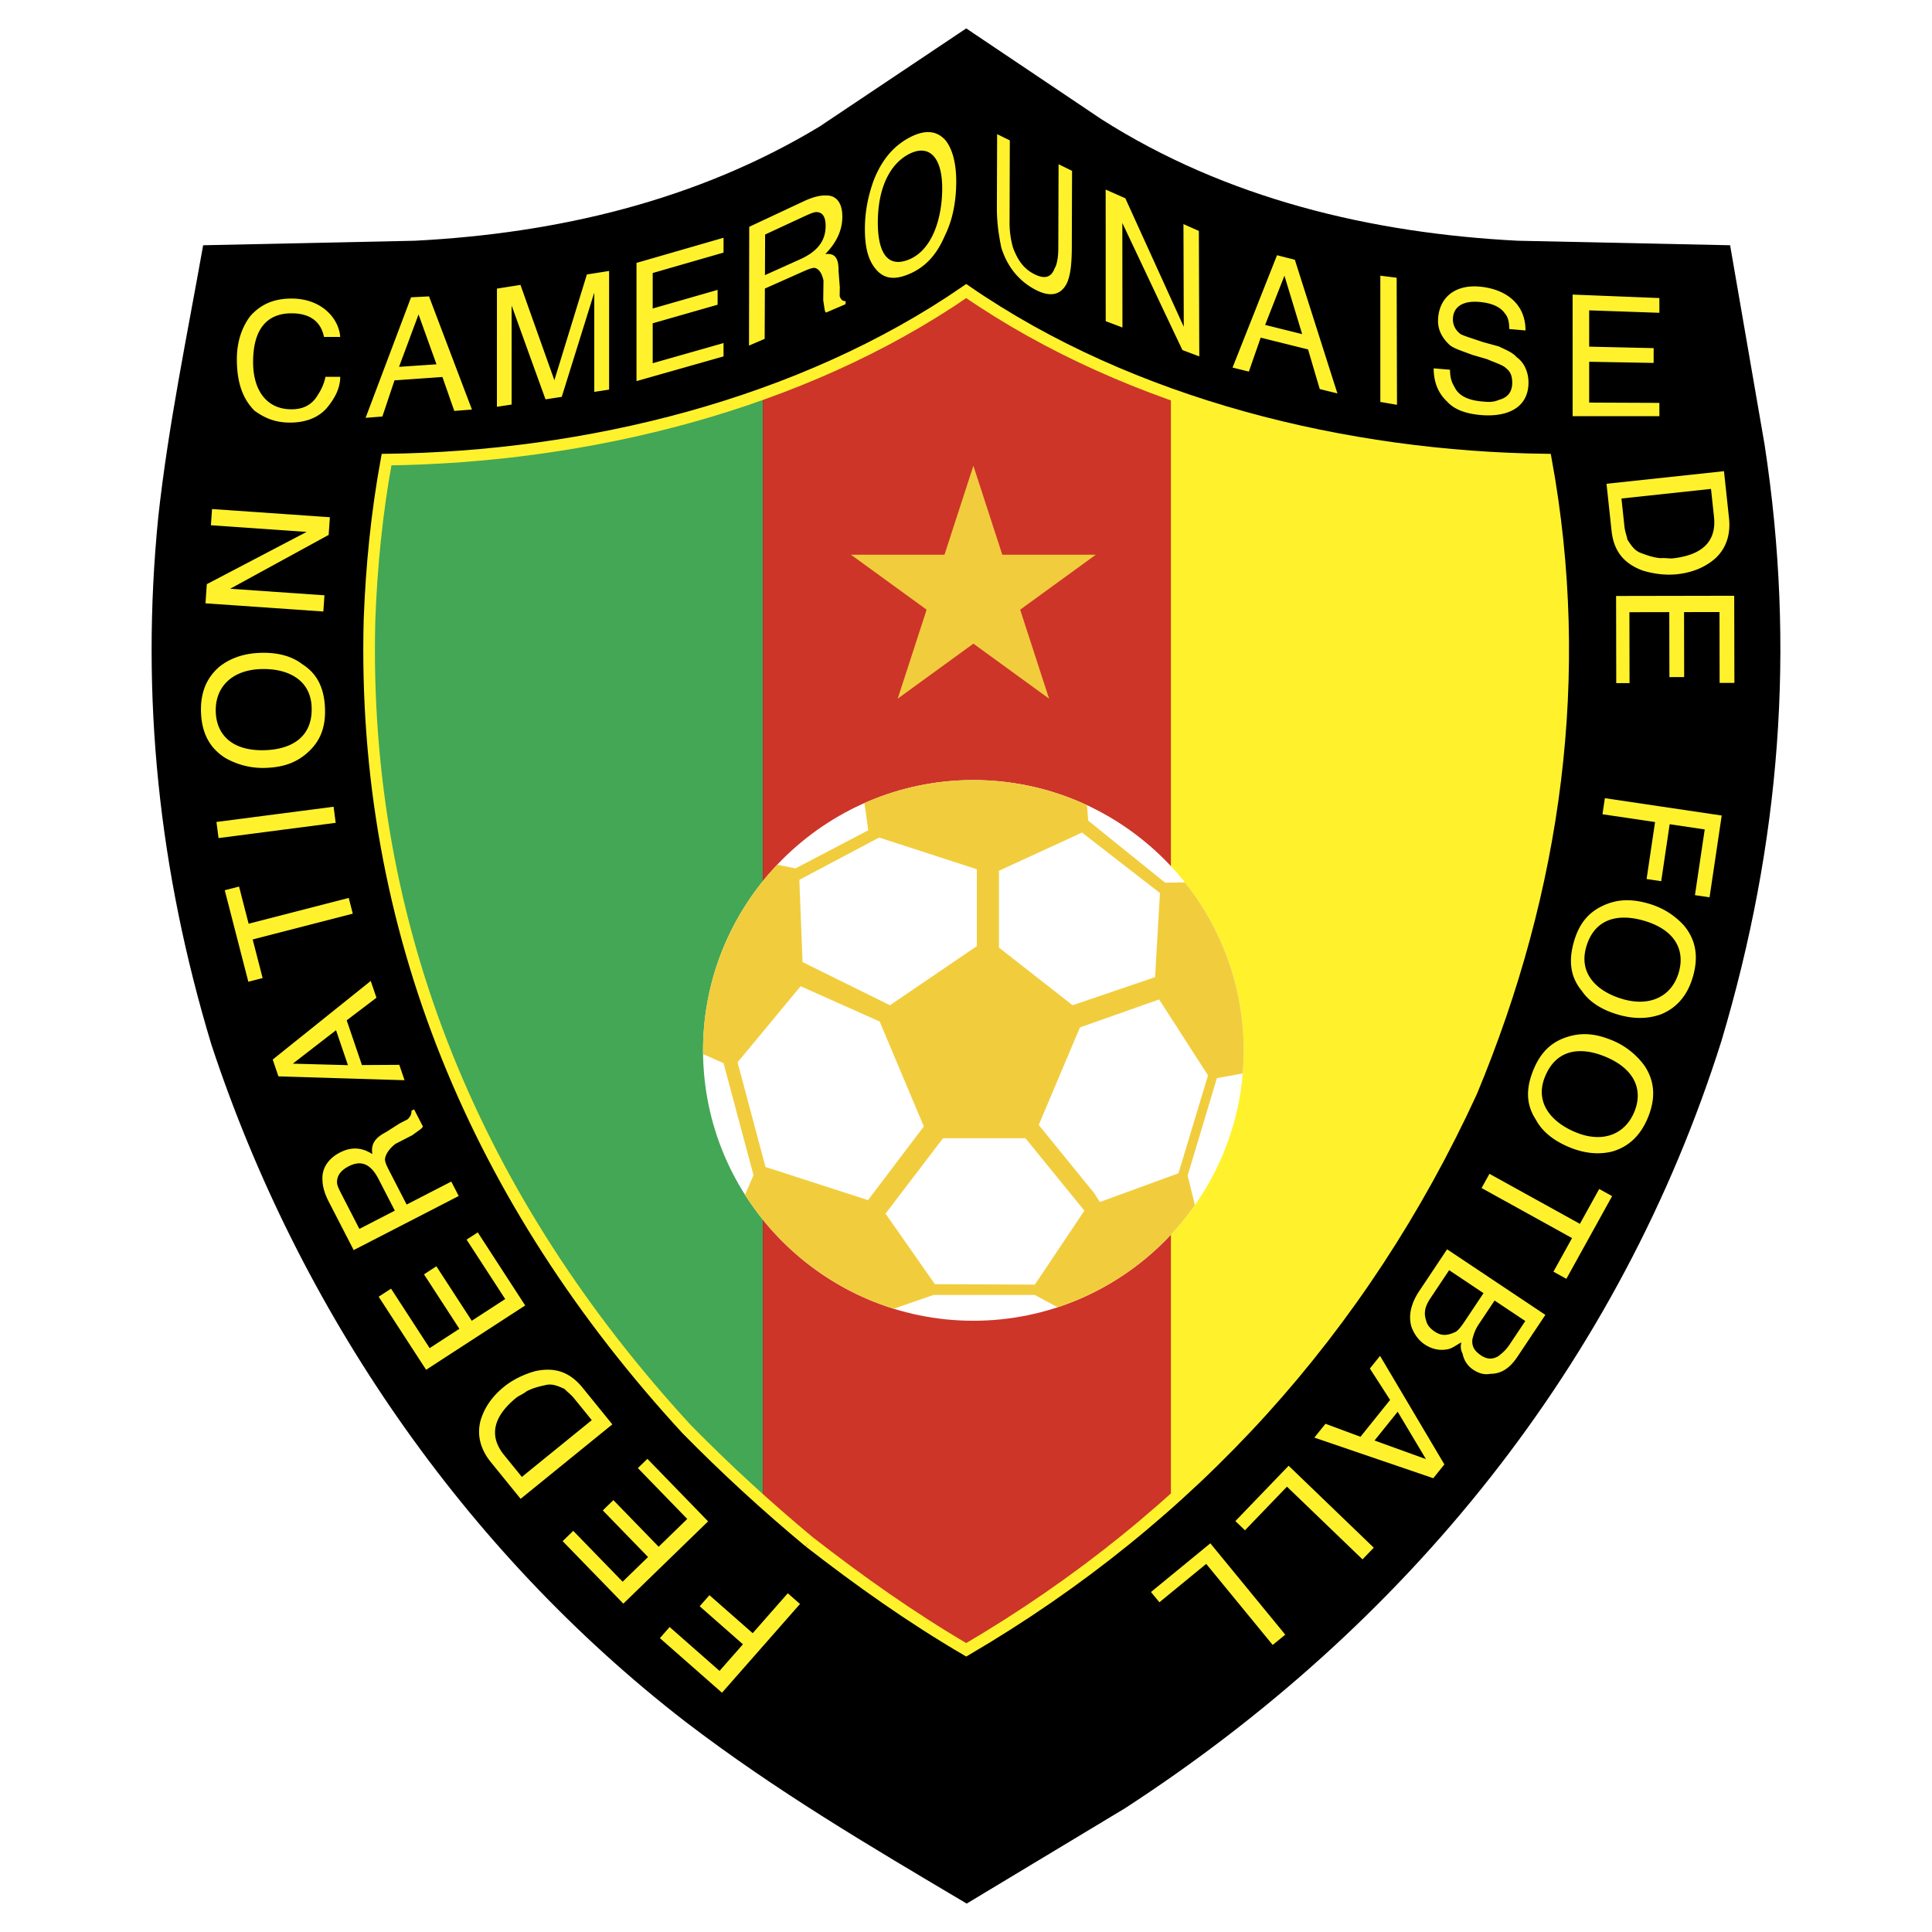 <svg xmlns="http://www.w3.org/2000/svg" width="2500" height="2500" viewBox="0 0 192.756 192.756"><path fill-rule="evenodd" clip-rule="evenodd" fill="#fff" d="M0 0h192.756v192.756H0V0z"/><path d="M68.432 171.812c9.016 6.885 18.198 12.285 28.016 18.109l15.787-9.506c28.164-18.297 49.367-44.398 59.523-76.588 5.865-19.691 7.412-39.121 4.297-59.456l-3.441-19.902-21.178-.451c-14.631-.751-29.102-4.196-41.561-12.133L96.401 2.834 81.775 12.62c-12.253 7.405-26.208 10.673-40.407 11.399l-21.1.45c-1.597 9.002-3.479 17.995-4.476 27.091-1.797 17.973.072 35.363 5.299 52.661 8.74 26.486 25.212 50.492 47.341 67.591z" fill-rule="evenodd" clip-rule="evenodd"/><path d="M76.111 39.289C64.045 43.615 51 45.7 38.565 45.856c-.969 5.297-1.501 10.622-1.7 16-.807 30.961 10.86 58.148 31.645 80.736 2.487 2.527 5 4.924 7.602 7.25V39.289h-.001z" fill-rule="evenodd" clip-rule="evenodd" fill="#43a756"/><path d="M116.814 149.785c12.631-11.275 22.697-24.971 29.996-40.848 8.428-20.22 11.361-41.573 7.426-63.082-12.393-.156-25.389-2.228-37.422-6.523v110.453z" fill-rule="evenodd" clip-rule="evenodd" fill="#fff22d"/><path d="M80.74 153.834c5.04 3.918 10.145 7.537 15.661 10.768 7.406-4.338 14.218-9.287 20.414-14.816V39.333c-7.271-2.596-14.193-6.005-20.414-10.294-6.186 4.265-13.062 7.659-20.29 10.25v110.553a167.438 167.438 0 0 0 4.629 3.992z" fill-rule="evenodd" clip-rule="evenodd" fill="#cd3529"/><path d="M80.74 153.834c5.04 3.918 10.145 7.537 15.661 10.768 22.503-13.18 39.531-31.998 50.41-55.664 8.428-20.22 11.361-41.573 7.426-63.082-19.885-.25-41.324-5.433-57.835-16.817C79.888 40.424 58.45 45.606 38.565 45.856c-.969 5.297-1.501 10.622-1.7 16-.807 30.961 10.86 58.148 31.645 80.736 3.93 3.992 7.923 7.66 12.23 11.242" fill="none" stroke="#fff22d" stroke-width="1.16" stroke-miterlimit="2.613"/><path d="M97.115 77.827c14.855 0 26.973 12.117 26.973 26.972s-12.117 26.973-26.973 26.973c-14.856 0-26.972-12.117-26.972-26.973 0-14.855 12.116-26.972 26.972-26.972z" fill-rule="evenodd" clip-rule="evenodd" fill="#fff"/><path d="M97.115 77.827c4.043 0 7.883.899 11.332 2.506l.125 1.543 7.67 6.185 1.979-.021a26.898 26.898 0 0 1 5.361 11.559h-.002c.145.734.26 1.479.342 2.232l.008.059c.104.955.158 1.926.158 2.908 0 .775-.035 1.541-.102 2.299l-2.576.471-2.918 9.717.723 2.941a27.12 27.12 0 0 1-13.688 10.197l-2.293-1.227H93.141l-3.965 1.377c-5.675-1.756-10.56-5.342-13.959-10.062a27.128 27.128 0 0 1-.887-1.311l.847-1.951-2.99-11.176-2.041-.906-.002-.369c0-.299.004-.598.015-.895v-.002c.225-6.811 2.997-12.996 7.389-17.631l1.822.371 7.258-3.807-.381-2.713a26.748 26.748 0 0 1 10.868-2.294z" fill-rule="evenodd" clip-rule="evenodd" fill="#f1cd3d"/><path fill-rule="evenodd" clip-rule="evenodd" fill="#fff" d="M79.876 98.396l-6.289 7.592 2.787 10.442 10.229 3.306 5.568-7.351-4.408-10.469-7.887-3.52zM79.752 87.78l.318 8.209 8.721 4.304 8.67-5.898v-7.668l-9.75-3.166-7.959 4.219zM120.523 107.289l-2.947 9.77-7.844 2.865-.564-.883-5.535-6.805 4.115-9.732 7.898-2.789 4.877 7.574zM93.271 128.119l9.975.049 4.943-7.379-5.878-7.225h-8.229l-5.732 7.52 4.921 7.035zM115.729 89.099l-.487 8.391-8.228 2.803-7.348-5.751v-7.668l8.287-3.808 7.776 6.033z"/><path fill-rule="evenodd" clip-rule="evenodd" fill="#f1cd3d" d="M101.781 60.829l2.885 8.875-7.551-5.486-7.551 5.486 2.885-8.876-7.551-5.485h9.333l2.884-8.876 2.883 8.876h9.332l-7.549 5.486z"/><path d="M29.083 29.786c2.946 0 4.714 1.916 4.862 3.831h-1.621c-.295-1.474-1.326-2.357-3.241-2.357-2.357 0-3.831 1.473-3.831 4.862 0 2.799 1.326 4.714 3.831 4.714 1.179 0 2.062-.442 2.651-1.473.295-.442.59-1.031.737-1.768h1.474c0 1.178-.589 2.209-1.326 3.094-.884 1.031-2.21 1.473-3.683 1.473-1.474 0-2.505-.442-3.536-1.179-1.178-1.179-1.768-2.799-1.768-5.157 0-1.62.442-3.094 1.326-4.272 1.031-1.179 2.357-1.768 4.125-1.768zM39.812 36.6l1.874-.127 1.862-.126-.893-2.483-.896-2.492c-.324.868-.649 1.738-.971 2.608-.323.871-.651 1.744-.976 2.62zm-3.336 5.086l2.278-6.04 2.256-5.982 1.792-.095 2.149 5.67c.713 1.879 1.424 3.754 2.135 5.621l-1.761.137c-.198-.562-.397-1.127-.592-1.69-.196-.566-.396-1.13-.592-1.696-.79.056-1.585.113-2.379.168l-2.402.168c-.202.6-.405 1.202-.605 1.803-.2.602-.403 1.204-.605 1.805l-1.674.131zM49.578 40.586v-5.894l.001-5.897 2.349-.37c.563 1.586 1.125 3.17 1.689 4.754.564 1.585 1.128 3.17 1.694 4.756a15302.308 15302.308 0 0 1 3.243-10.552l2.216-.349v11.837l-1.479.227-.001-3.475v-3.476-2.956l-1.623 5.206-1.621 5.197-1.62.249c-.565-1.56-1.131-3.123-1.694-4.682l-1.687-4.68V40.361l-1.467.225zM63.504 38.023v-5.894-5.899l4.333-1.252 4.351-1.257v1.48l-3.541 1.021-3.528 1.018v3.54l3.233-.928 3.245-.931v1.48l-3.245.929-3.233.925v3.983l3.528-1.004 3.541-1.007v1.331l-4.351 1.236-4.333 1.229zM76.319 27.45l1.738-.782 1.761-.793c1.631-.733 2.536-1.749 2.555-3.282.012-.924-.282-1.403-.878-1.433-.298-.016-.748.193-1.343.469-.644.297-1.285.595-1.921.89l-1.895.879a51792.485 51792.485 0 0 1-.017 4.052zm-1.591 7.031l.011-5.875.012-5.978 2.684-1.257 2.732-1.279c.896-.42 1.646-.617 2.245-.588 1.055-.029 1.649.776 1.628 2.173-.02 1.39-.64 2.587-1.702 3.672.898-.1 1.343.312 1.324 1.685.04.538.083 1.074.125 1.608l-.013.909c.145.389.293.476.593.498l-.005.301-1.946.834c-.148-.084-.145-.384-.282-1.224l.025-1.963c-.141-.692-.432-1.166-.875-1.271-.295-.019-.739.179-1.478.508a1742.087 1742.087 0 0 1-3.493 1.555l-.011 2.521-.011 2.499-1.563.672zM90.62 13.787c.825-.458 1.541-.648 2.162-.6.629.048 1.16.348 1.599.867.317.424.572.97.748 1.641.176.673.275 1.477.275 2.411 0 1.024-.097 2.006-.29 2.922a10.344 10.344 0 0 1-.858 2.513c-.439 1.026-.967 1.835-1.58 2.461a6.01 6.01 0 0 1-2.056 1.372c-.75.306-1.378.403-1.911.306-.527-.098-.967-.385-1.347-.848-.379-.459-.647-1-.82-1.657-.172-.653-.251-1.428-.251-2.353 0-.847.08-1.659.225-2.443.145-.788.36-1.559.629-2.323.379-.981.846-1.822 1.411-2.525a6.942 6.942 0 0 1 2.064-1.744zm.117 12.084c1.123-.476 1.939-1.482 2.475-2.753.54-1.284.792-2.823.792-4.334 0-1.593-.344-2.717-.945-3.298-.594-.575-1.437-.618-2.438-.078-.922.497-1.688 1.346-2.217 2.495-.523 1.136-.823 2.581-.823 4.303 0 1.407.219 2.56.713 3.243.498.689 1.289.91 2.443.422zM99.484 13.385l1.266.621-.014 4.108c-.004 1.369-.006 2.735-.012 4.103a9.003 9.003 0 0 0 .342 2.486c.465 1.241 1.047 2.058 1.99 2.575 1.072.589 1.795.481 2.16-.496.244-.372.369-1.147.371-1.988.006-1.4.008-2.8.014-4.201.004-1.4.008-2.804.014-4.207l1.346.659c-.006 1.271-.01 2.542-.014 3.81l-.012 3.807c-.002.844-.037 1.548-.115 2.141-.078.591-.203 1.074-.389 1.481-.307.592-.736.948-1.283 1.044-.543.095-1.201-.063-1.977-.495a6.657 6.657 0 0 1-2.037-1.728c-.537-.685-.939-1.481-1.227-2.375a25.1 25.1 0 0 1-.311-1.804 17.214 17.214 0 0 1-.137-2.197l.012-3.67.013-3.674zM110.318 32.044c-.002-2.194-.002-4.388-.002-6.578l-.004-6.554 1.963.871a9302.86 9302.86 0 0 0 2.955 6.499l2.875 6.322-.016-5.131c-.004-1.705-.01-3.41-.016-5.115l1.537.681.021 6.248c.008 2.088.014 4.179.023 6.271-.561-.209-1.121-.421-1.684-.633-.979-2.062-1.965-4.145-2.957-6.247l-3.037-6.43.004 5.206.006 5.22c-.552-.21-1.107-.419-1.668-.63zM126.223 32.416l1.848.46 1.846.46c-.293-.967-.586-1.938-.881-2.908l-.887-2.921c-.322.822-.645 1.64-.965 2.458-.319.817-.641 1.634-.961 2.451zm-3.252 4.256l2.215-5.59c.738-1.869 1.48-3.742 2.223-5.618l1.779.451c.711 2.241 1.422 4.475 2.131 6.699.705 2.219 1.41 4.432 2.115 6.637l-1.762-.434c-.195-.657-.391-1.317-.584-1.975-.193-.66-.389-1.32-.584-1.98a4043.787 4043.787 0 0 1-4.724-1.174l-.592 1.694c-.195.564-.393 1.129-.588 1.691l-1.629-.401zM137.717 40.101v-6.358l-.002-6.238.812.102.818.103c.004 2.08.012 4.172.016 6.278l.018 6.399-.834-.143-.828-.143zM143.037 36.749l1.633.14c0 .762.148 1.233.445 1.717.223.475.592.812 1.074 1.042.479.229 1.072.357 1.738.413.588.05 1.033.087 1.623-.167.883-.231 1.324-.799 1.326-1.714-.002-.607-.148-1.075-.59-1.417-.295-.33-1.033-.545-1.92-.926l-1.479-.433c-1.037-.395-1.779-.612-2.223-.956-.742-.674-1.189-1.479-1.191-2.395-.002-1.071.369-1.996 1.072-2.621.705-.623 1.742-.956 3.076-.836 1.26.113 2.404.522 3.234 1.246.828.722 1.346 1.758 1.346 3.129l-1.623-.143c0-.764-.146-1.235-.441-1.564-.443-.65-1.33-1.033-2.514-1.138-.963-.085-1.631.087-2.057.411-.424.324-.611.805-.609 1.339 0 .612.299 1.096.742 1.441.297.178 1.037.396 2.223.803l1.625.446c.738.368 1.328.571 1.77 1.067.736.521 1.18 1.47 1.18 2.533-.002 1.292-.555 2.157-1.42 2.671-.863.515-2.043.68-3.299.575-.738-.062-1.404-.194-1.977-.412s-1.055-.525-1.426-.938c-.889-.835-1.336-1.938-1.338-3.313zM156.902 41.521v-6.063c0-2.021 0-4.044-.002-6.068l4.391.175 4.266.17v1.473l-3.461-.121c-1.172-.04-2.352-.083-3.543-.123v3.621l3.248.074 3.184.073v1.477l-3.184-.058-3.248-.058v4.073l3.543.016c1.16.005 2.314.011 3.461.014v1.326h-4.268l-4.387-.001zM161.773 49.736l.297 2.784c.064.585.258 1.01.289 1.303.355.554.711 1.109 1.328 1.339s1.234.46 1.982.528c.441-.047.896.052 1.189.021 2.93-.314 4.414-1.659 4.148-4.149l-.299-2.784-8.934.958zm-1.492-1.47l11.721-1.256.502 4.688c.172 1.611-.271 2.992-1.35 3.997-.947.843-2.219 1.423-3.83 1.596-1.172.125-2.375-.042-3.447-.372-1.852-.69-2.873-1.915-3.092-3.966l-.504-4.687zM161.238 59.461l11.785-.022.018 8.693-1.475.003-.011-7.072-3.537.006.011 6.483-1.472.003-.012-6.483-3.979.008.014 7.072-1.326.002-.016-8.693zM120.756 153.977l7.474 9.113-1.253 1.027-6.633-8.088-4.67 3.83-.842-1.025 5.924-4.857zM160.117 79.634l11.658 1.731-1.213 8.162-1.457-.217.975-6.558-3.498-.519-.844 5.684-1.457-.217.844-5.684-5.246-.779.238-1.603zM168.936 97.328c-.545 1.988-1.645 3.217-3.195 3.861-1.189.438-2.586.514-4.148.084-1.705-.467-3.01-1.281-3.771-2.406-1.148-1.385-1.326-2.96-.822-4.808.506-1.847 1.426-2.971 2.834-3.653 1.41-.684 2.805-.759 4.51-.292 1.564.428 2.727 1.204 3.668 2.226 1.146 1.383 1.468 2.999.924 4.988zm-10.698-2.777c-.738 2.701 1.223 4.46 3.781 5.16 2.699.74 4.834-.357 5.494-2.771.623-2.274-.512-4.265-3.639-5.122-2.556-.7-4.856-.109-5.636 2.733zM164.457 111.396c-.76 1.918-1.984 3.018-3.598 3.49-1.229.307-2.625.23-4.133-.365-1.645-.65-2.852-1.602-3.486-2.803-.992-1.502-.998-3.088-.295-4.869s1.738-2.799 3.213-3.324c1.477-.525 2.871-.451 4.516.199a7.55 7.55 0 0 1 3.404 2.611c.992 1.501 1.135 3.142.379 5.061zm-10.332-3.923c-1.029 2.605.73 4.566 3.197 5.541 2.604 1.029 4.844.17 5.764-2.158.865-2.193-.047-4.295-3.061-5.486-2.466-.975-4.818-.638-5.9 2.103zM160.842 119.336l-4.565 8.252-1.289-.713 1.856-3.352-9.026-4.994.786-1.418 9.023 4.993 1.926-3.481 1.289.713zM149.115 129.754l-1.553 2.328c-.41.613-.533 1.062-.656 1.512-.082.652.123 1.143.857 1.635.613.408 1.145.408 1.717.082.367-.285.736-.572 1.145-1.184l1.553-2.33-3.063-2.043zm-4.535-3.027l-1.879 2.818c-.574.859-.656 1.512-.412 2.207.082.41.369.777.859 1.104.734.492 1.348.369 2.125.002.367-.287.613-.654 1.021-1.268l1.717-2.572-3.431-2.291zm-.203-2.084l9.805 6.543-2.781 4.168c-.816 1.225-1.676 1.715-2.738 1.715-.613.121-1.186-.084-1.674-.41a2.435 2.435 0 0 1-1.062-1.594 1.507 1.507 0 0 1-.123-1.145c-.572.326-.939.611-1.348.693-.816.164-1.594 0-2.33-.49-.611-.41-1.061-1.064-1.307-1.758-.326-1.104-.039-2.33.779-3.555l2.779-4.167zM139.447 140.848l-2.309 2.871 5.127 1.854-2.818-4.725zm-1.759-5.573l6.418 10.83-1.107 1.377-11.863-4.053 1.107-1.379 3.494 1.297 2.953-3.676-2.018-3.133 1.016-1.263zM128.568 146.238l8.493 8.174-1.123 1.168-7.538-7.256-4.189 4.354-.955-.92 5.312-5.52zM79.815 160.029l-7.782 8.854-6.197-5.447.973-1.108 4.98 4.377 2.334-2.654-4.316-3.795.973-1.106 4.316 3.793 3.502-3.984 1.217 1.07zM70.647 151.787l-8.456 8.209-6.056-6.236 1.057-1.026 4.928 5.073 2.536-2.463-4.516-4.651 1.057-1.025 4.516 4.65 2.854-2.771-4.927-5.074.951-.924 6.056 6.238zM59.042 141.688l-1.765-2.174c-.371-.457-.765-.707-.95-.938-.601-.271-1.2-.543-1.843-.4-.644.143-1.287.285-1.951.637-.344.277-.78.441-1.009.627-2.287 1.857-2.802 3.795-1.224 5.738l1.765 2.174 6.977-5.664zm2.051.421l-9.15 7.43-2.972-3.66c-1.021-1.258-1.399-2.66-1.042-4.088.336-1.223 1.087-2.402 2.345-3.424.916-.742 2.017-1.256 3.096-1.562 1.93-.43 3.452.043 4.752 1.645l2.971 3.659zM52.399 130.246l-9.885 6.418-4.734-7.291 1.236-.803 3.851 5.932 2.965-1.926-3.53-5.435 1.236-.803 3.53 5.435 3.336-2.166-3.851-5.929 1.112-.723 4.734 7.291zM39.391 120.787l-1.619-3.145c-.741-1.441-1.67-1.957-2.98-1.283-.785.406-1.175.938-1.167 1.596.004.33.207.723.477 1.246l1.753 3.406 3.536-1.82zm6.375-1.461l-10.479 5.396-2.496-4.846c-.405-.787-.611-1.51-.619-2.168-.079-1.119.567-2.115 1.747-2.723 1.178-.605 2.234-.488 3.23.16-.143-.922.179-1.584 1.358-2.191l1.374-.873.786-.404c.325-.334.389-.531.385-.861l.262-.135.877 1.703c-.063.197-.326.334-1.044.869l-1.703.877c-.587.467-.977 1-1.036 1.527.004.33.206.723.543 1.377l1.619 3.145 4.454-2.293.742 1.44zM34.714 106.271l-1.188-3.486-4.312 3.336 5.5.15zm5.647 1.502l-12.582-.385-.57-1.676 9.78-7.842.57 1.674-2.968 2.254 1.52 4.463 3.727-.023.523 1.535zM24.776 97.949l-2.353-9.13 1.428-.368.955 3.71 9.987-2.574.405 1.57-9.988 2.573.993 3.852-1.427.367zM33.492 82.095l-11.688 1.52-.209-1.608 11.688-1.519.209 1.607zM20.059 71.17c-.1-2.061.566-3.567 1.841-4.661.995-.786 2.298-1.291 3.917-1.368 1.766-.085 3.259.286 4.331 1.119 1.521.959 2.181 2.403 2.272 4.316.092 1.913-.433 3.266-1.561 4.353-1.127 1.086-2.431 1.592-4.197 1.676a7.534 7.534 0 0 1-4.177-.98c-1.521-.958-2.327-2.395-2.426-4.455zm11.03-.677c-.135-2.796-2.545-3.86-5.195-3.733-2.796.134-4.484 1.837-4.364 4.339.113 2.355 1.81 3.896 5.047 3.741 2.65-.128 4.653-1.404 4.512-4.347zM32.259 61.01l-11.758-.816.132-1.911 9.963-5.216-9.554-.664.113-1.616 11.758.817-.122 1.764-9.826 5.372 9.407.654-.113 1.616z" fill-rule="evenodd" clip-rule="evenodd" fill="#fff22d"/></svg>